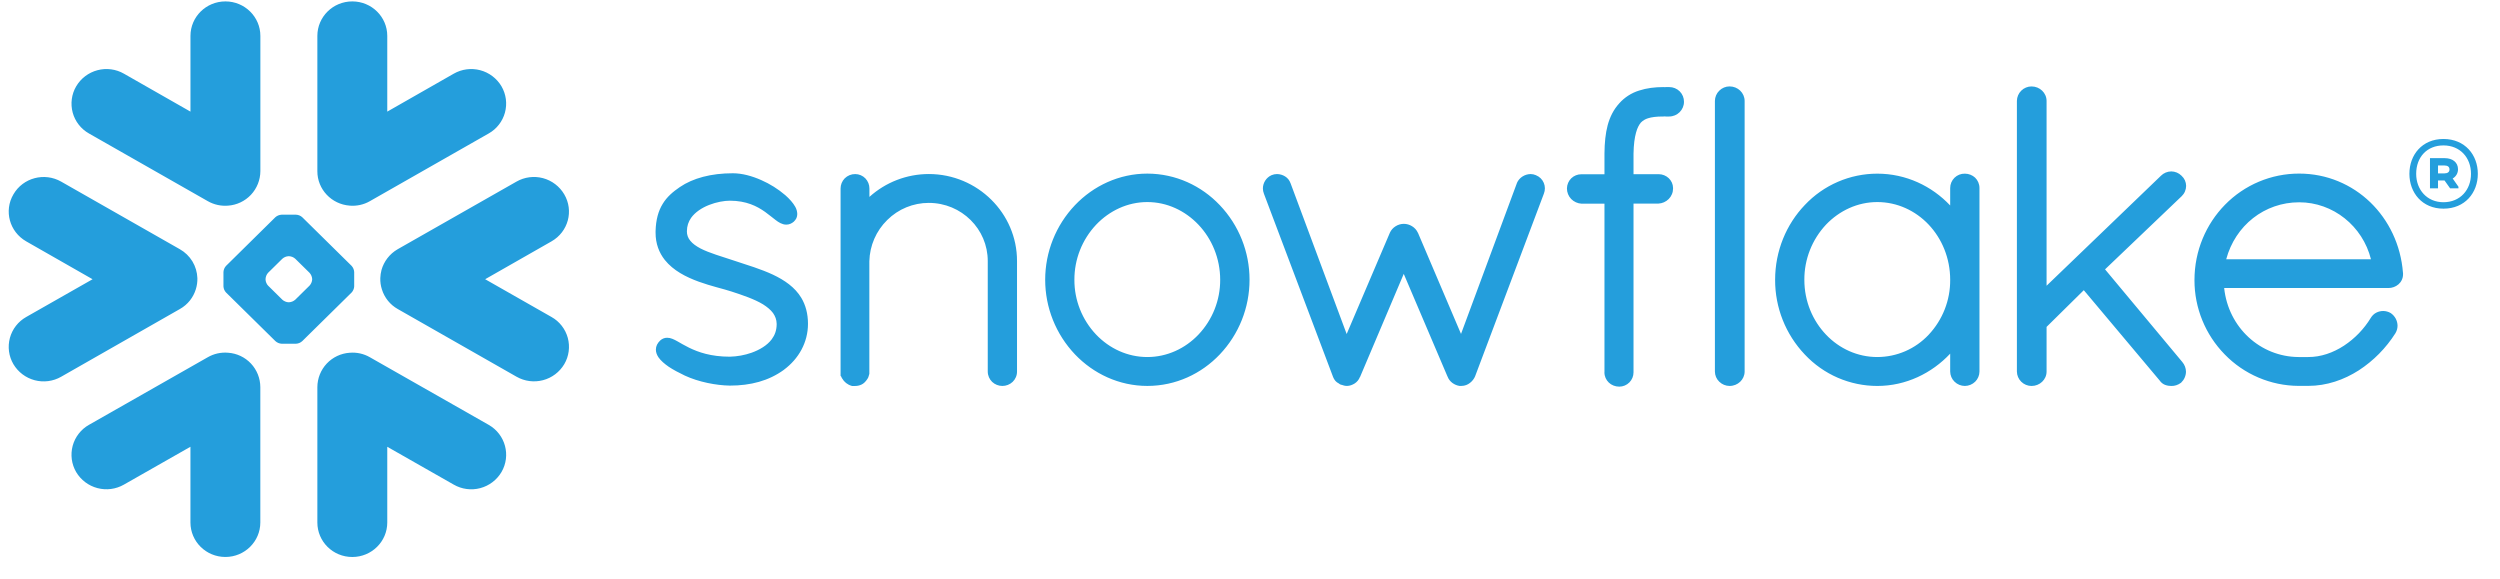 <svg xmlns="http://www.w3.org/2000/svg" xmlns:xlink="http://www.w3.org/1999/xlink" width="108" viewBox="0 0 108 25"><g transform="translate(0.375 0.061)" id="ss12465608902_1"><path d="M 0 24 L 0 0 L 107.25 0 L 107.25 24 Z" fill="transparent"></path><path d="M 105.228 7.088 L 104.947 7.088 L 104.947 7.429 L 105.228 7.429 C 105.359 7.429 105.443 7.37 105.443 7.262 C 105.443 7.146 105.365 7.088 105.228 7.088 Z M 104.6 6.771 L 105.236 6.771 C 105.581 6.771 105.811 6.958 105.811 7.25 C 105.812 7.331 105.791 7.411 105.751 7.481 C 105.71 7.551 105.652 7.61 105.581 7.65 L 105.83 8.006 L 105.83 8.076 L 105.47 8.076 L 105.228 7.734 L 104.947 7.734 L 104.947 8.076 L 104.6 8.076 Z M 106.372 7.448 C 106.372 6.75 105.902 6.221 105.181 6.221 C 104.474 6.221 104.004 6.725 104.004 7.448 C 104.004 8.138 104.474 8.675 105.181 8.675 C 105.902 8.675 106.372 8.145 106.372 7.448 Z M 106.667 7.448 C 106.667 8.267 106.112 8.953 105.183 8.953 C 104.261 8.953 103.711 8.263 103.711 7.448 C 103.711 6.629 104.26 5.943 105.183 5.943 C 106.112 5.945 106.667 6.628 106.667 7.448 Z M 23.45 10.366 L 20.584 12.001 L 23.45 13.633 C 23.622 13.729 23.772 13.858 23.893 14.014 C 24.014 14.169 24.102 14.346 24.154 14.536 C 24.205 14.726 24.218 14.924 24.192 15.118 C 24.166 15.313 24.102 15.501 24.002 15.67 C 23.798 16.013 23.468 16.262 23.083 16.363 C 22.697 16.465 22.288 16.411 21.941 16.214 L 16.808 13.289 C 16.478 13.104 16.233 12.799 16.122 12.438 C 16.072 12.282 16.049 12.118 16.054 11.953 C 16.058 11.836 16.075 11.719 16.106 11.601 C 16.209 11.237 16.449 10.911 16.805 10.705 L 21.938 7.784 C 22.284 7.586 22.695 7.533 23.081 7.635 C 23.466 7.738 23.796 7.988 23.999 8.332 C 24.42 9.044 24.174 9.953 23.45 10.366 Z M 20.736 18.292 L 15.606 15.373 C 15.341 15.22 15.036 15.152 14.732 15.178 C 14.354 15.203 14 15.37 13.741 15.645 C 13.482 15.921 13.337 16.284 13.335 16.663 L 13.335 22.51 C 13.335 23.335 14.008 24.001 14.844 24.001 C 15.68 24.001 16.355 23.333 16.355 22.51 L 16.355 19.24 L 19.227 20.875 C 19.573 21.074 19.984 21.129 20.37 21.027 C 20.756 20.925 21.086 20.675 21.289 20.332 C 21.705 19.619 21.46 18.705 20.736 18.292 Z M 14.816 12.574 L 12.683 14.675 C 12.609 14.743 12.514 14.783 12.415 14.788 L 11.789 14.788 C 11.689 14.782 11.595 14.742 11.522 14.675 L 9.389 12.574 C 9.322 12.502 9.283 12.409 9.278 12.311 L 9.278 11.692 C 9.283 11.593 9.322 11.499 9.389 11.426 L 11.52 9.324 C 11.594 9.258 11.688 9.219 11.787 9.214 L 12.415 9.214 C 12.514 9.218 12.609 9.257 12.683 9.324 L 14.816 11.426 C 14.882 11.499 14.921 11.593 14.926 11.692 L 14.926 12.311 C 14.926 12.394 14.877 12.514 14.816 12.574 Z M 13.111 11.99 C 13.104 11.892 13.064 11.798 12.998 11.725 L 12.38 11.117 C 12.306 11.051 12.212 11.012 12.113 11.007 L 12.088 11.007 C 11.989 11.012 11.896 11.051 11.822 11.117 L 11.205 11.725 C 11.14 11.798 11.102 11.892 11.097 11.99 L 11.097 12.014 C 11.097 12.099 11.144 12.217 11.205 12.277 L 11.822 12.886 C 11.884 12.946 12.002 12.997 12.088 12.997 L 12.113 12.997 C 12.212 12.991 12.306 12.952 12.38 12.886 L 12.998 12.277 C 13.064 12.205 13.104 12.112 13.111 12.014 Z M 3.468 5.705 L 8.6 8.628 C 8.876 8.786 9.182 8.847 9.476 8.823 C 9.853 8.797 10.207 8.629 10.466 8.354 C 10.725 8.078 10.87 7.714 10.873 7.336 L 10.873 1.49 C 10.873 0.668 10.196 0 9.364 0 C 8.528 0 7.853 0.668 7.853 1.49 L 7.853 4.761 L 4.979 3.122 C 4.632 2.923 4.222 2.87 3.836 2.972 C 3.45 3.074 3.12 3.323 2.917 3.667 C 2.817 3.836 2.753 4.024 2.727 4.219 C 2.701 4.414 2.714 4.612 2.765 4.802 C 2.816 4.991 2.905 5.169 3.026 5.324 C 3.146 5.479 3.297 5.608 3.468 5.705 Z M 14.732 8.823 C 15.026 8.847 15.332 8.786 15.606 8.628 L 20.736 5.705 C 20.907 5.609 21.058 5.479 21.178 5.324 C 21.299 5.169 21.388 4.991 21.439 4.802 C 21.49 4.612 21.504 4.414 21.478 4.219 C 21.452 4.024 21.388 3.837 21.289 3.667 C 21.085 3.324 20.755 3.074 20.37 2.972 C 19.984 2.87 19.574 2.924 19.227 3.122 L 16.355 4.761 L 16.355 1.49 C 16.355 0.668 15.68 0 14.844 0 C 14.008 0 13.335 0.668 13.335 1.49 L 13.335 7.335 C 13.333 8.12 13.949 8.765 14.732 8.822 Z M 9.476 15.177 C 9.171 15.151 8.865 15.219 8.6 15.372 L 3.468 18.292 C 3.297 18.388 3.147 18.518 3.026 18.674 C 2.905 18.829 2.817 19.006 2.765 19.196 C 2.714 19.386 2.701 19.584 2.726 19.779 C 2.752 19.974 2.816 20.162 2.915 20.332 C 3.119 20.675 3.449 20.924 3.835 21.025 C 4.221 21.127 4.631 21.073 4.977 20.875 L 7.852 19.239 L 7.852 22.509 C 7.852 23.334 8.527 24 9.362 24 C 10.195 24 10.871 23.332 10.871 22.509 L 10.871 16.663 C 10.87 16.285 10.725 15.921 10.467 15.645 C 10.208 15.369 9.854 15.202 9.476 15.177 Z M 8.084 12.438 C 8.133 12.281 8.156 12.118 8.152 11.953 C 8.143 11.698 8.069 11.449 7.937 11.23 C 7.804 11.012 7.617 10.831 7.394 10.705 L 2.267 7.785 C 1.544 7.374 0.62 7.618 0.206 8.333 C -0.214 9.045 0.035 9.954 0.758 10.366 L 3.624 12.002 L 0.757 13.633 C 0.585 13.73 0.435 13.859 0.314 14.014 C 0.193 14.169 0.105 14.347 0.053 14.536 C 0.002 14.726 -0.012 14.924 0.014 15.119 C 0.04 15.314 0.105 15.502 0.204 15.671 C 0.408 16.014 0.738 16.263 1.124 16.365 C 1.509 16.467 1.92 16.413 2.266 16.215 L 7.394 13.29 C 7.742 13.095 7.976 12.785 8.084 12.438 Z M 71.735 3.701 L 71.594 3.701 C 71.575 3.701 71.557 3.704 71.538 3.705 C 71.52 3.704 71.503 3.701 71.483 3.701 C 71.12 3.701 70.765 3.743 70.434 3.851 C 70.103 3.954 69.806 4.145 69.576 4.404 L 69.575 4.402 L 69.575 4.406 C 69.333 4.67 69.176 4.985 69.077 5.345 C 68.981 5.705 68.942 6.11 68.938 6.573 L 68.938 7.467 L 67.94 7.467 C 67.777 7.466 67.62 7.529 67.503 7.642 C 67.387 7.756 67.32 7.912 67.317 8.075 C 67.315 8.246 67.381 8.411 67.499 8.535 C 67.618 8.656 67.777 8.728 67.946 8.738 L 68.938 8.738 L 68.938 16.009 L 68.936 16.026 C 68.936 16.197 69.008 16.354 69.125 16.466 C 69.24 16.576 69.403 16.642 69.579 16.642 C 69.742 16.641 69.899 16.576 70.014 16.46 C 70.129 16.344 70.193 16.188 70.193 16.024 L 70.193 8.734 L 71.267 8.734 C 71.435 8.726 71.594 8.656 71.713 8.537 C 71.773 8.477 71.82 8.406 71.852 8.328 C 71.885 8.251 71.901 8.167 71.901 8.083 L 71.901 8.059 C 71.898 7.731 71.62 7.463 71.274 7.463 L 70.193 7.463 L 70.193 6.573 C 70.2 6.179 70.241 5.885 70.301 5.671 C 70.358 5.455 70.439 5.32 70.509 5.236 C 70.594 5.148 70.7 5.084 70.817 5.049 C 70.965 5.001 71.171 4.972 71.45 4.972 L 71.483 4.972 C 71.498 4.972 71.516 4.968 71.532 4.968 C 71.551 4.968 71.57 4.972 71.59 4.972 L 71.73 4.972 C 72.086 4.972 72.373 4.687 72.373 4.337 C 72.374 4.253 72.358 4.17 72.326 4.092 C 72.294 4.015 72.247 3.944 72.188 3.885 C 72.128 3.826 72.058 3.779 71.98 3.748 C 71.902 3.716 71.819 3.7 71.735 3.701 Z M 93.872 8.417 C 93.932 8.359 93.981 8.29 94.014 8.213 C 94.047 8.136 94.065 8.053 94.066 7.969 C 94.065 7.887 94.047 7.806 94.014 7.731 C 93.98 7.656 93.931 7.589 93.87 7.534 L 93.872 7.534 C 93.87 7.531 93.868 7.531 93.868 7.531 C 93.868 7.527 93.865 7.527 93.865 7.527 L 93.863 7.527 C 93.746 7.41 93.587 7.345 93.422 7.344 C 93.256 7.346 93.096 7.413 92.978 7.531 L 88.037 12.283 L 88.037 4.298 C 88.037 3.954 87.745 3.673 87.386 3.673 C 87.304 3.673 87.222 3.689 87.146 3.721 C 87.07 3.752 87 3.799 86.942 3.857 C 86.824 3.974 86.757 4.132 86.755 4.298 L 86.755 15.99 C 86.756 16.072 86.773 16.153 86.805 16.228 C 86.837 16.303 86.884 16.372 86.942 16.429 C 87.061 16.546 87.22 16.612 87.386 16.613 C 87.745 16.613 88.037 16.336 88.037 15.992 L 88.037 14.061 L 89.645 12.475 L 92.926 16.381 C 92.987 16.471 93.071 16.532 93.155 16.565 C 93.249 16.6 93.342 16.613 93.424 16.613 C 93.572 16.616 93.717 16.569 93.836 16.48 L 93.844 16.475 L 93.852 16.467 C 93.916 16.406 93.968 16.333 94.003 16.252 C 94.039 16.171 94.058 16.084 94.059 15.995 C 94.057 15.843 94.002 15.697 93.903 15.581 L 93.903 15.58 L 90.563 11.575 L 93.868 8.42 L 93.872 8.42 L 93.872 8.418 Z M 84.949 7.613 C 85.066 7.726 85.138 7.886 85.138 8.06 L 85.138 15.99 C 85.137 16.072 85.121 16.152 85.089 16.227 C 85.057 16.303 85.011 16.371 84.953 16.428 C 84.833 16.545 84.673 16.611 84.506 16.612 C 84.34 16.611 84.18 16.545 84.061 16.428 C 84.002 16.371 83.955 16.303 83.923 16.228 C 83.891 16.153 83.874 16.072 83.873 15.99 L 83.873 15.217 C 83.078 16.064 81.961 16.612 80.725 16.612 C 80.138 16.612 79.557 16.491 79.018 16.258 C 78.48 16.024 77.995 15.683 77.593 15.255 C 76.765 14.384 76.306 13.228 76.31 12.026 C 76.31 10.774 76.797 9.627 77.593 8.795 C 77.995 8.368 78.48 8.027 79.019 7.794 C 79.558 7.561 80.138 7.441 80.725 7.441 C 81.961 7.441 83.078 7.973 83.873 8.816 L 83.873 8.062 C 83.873 7.979 83.889 7.897 83.921 7.821 C 83.953 7.745 84 7.676 84.059 7.618 C 84.118 7.56 84.188 7.515 84.265 7.484 C 84.342 7.454 84.424 7.439 84.506 7.441 C 84.674 7.441 84.833 7.505 84.949 7.613 Z M 83.873 12.026 C 83.873 11.089 83.515 10.249 82.942 9.641 C 82.37 9.037 81.583 8.669 80.725 8.668 C 79.873 8.668 79.09 9.037 78.511 9.641 C 77.905 10.287 77.569 11.141 77.573 12.026 C 77.573 12.963 77.937 13.796 78.511 14.398 C 79.086 15.001 79.871 15.363 80.725 15.363 C 81.141 15.362 81.552 15.276 81.934 15.111 C 82.315 14.945 82.659 14.703 82.943 14.4 C 83.547 13.757 83.88 12.908 83.873 12.026 Z M 33.013 11.803 C 32.502 11.565 31.923 11.391 31.346 11.201 C 30.815 11.023 30.276 10.873 29.891 10.675 C 29.698 10.573 29.547 10.465 29.449 10.343 C 29.35 10.229 29.296 10.082 29.299 9.931 C 29.3 9.701 29.366 9.517 29.48 9.351 C 29.654 9.107 29.944 8.915 30.26 8.792 C 30.573 8.668 30.913 8.609 31.156 8.609 C 31.873 8.611 32.326 8.846 32.674 9.091 C 32.845 9.213 32.99 9.339 33.128 9.441 C 33.198 9.494 33.264 9.543 33.341 9.579 C 33.413 9.614 33.499 9.643 33.592 9.643 C 33.651 9.643 33.709 9.632 33.763 9.61 C 33.819 9.587 33.871 9.555 33.917 9.515 C 33.963 9.472 34.002 9.42 34.031 9.363 C 34.055 9.306 34.067 9.245 34.067 9.184 C 34.064 9.074 34.034 8.967 33.98 8.872 C 33.884 8.701 33.737 8.537 33.55 8.371 C 33.237 8.103 32.886 7.883 32.509 7.718 C 32.112 7.543 31.688 7.424 31.283 7.424 C 30.344 7.424 29.561 7.634 28.993 8.021 C 28.696 8.223 28.435 8.444 28.252 8.749 C 28.064 9.055 27.959 9.432 27.946 9.924 L 27.946 9.99 C 27.944 10.466 28.1 10.86 28.344 11.168 C 28.715 11.632 29.266 11.908 29.807 12.106 C 30.344 12.302 30.885 12.419 31.224 12.532 C 31.703 12.688 32.212 12.859 32.585 13.085 C 32.77 13.201 32.918 13.325 33.02 13.462 C 33.117 13.601 33.173 13.747 33.177 13.929 L 33.177 13.943 C 33.176 14.209 33.097 14.416 32.966 14.593 C 32.768 14.86 32.441 15.052 32.093 15.177 C 31.791 15.283 31.474 15.34 31.154 15.348 C 30.335 15.348 29.789 15.153 29.39 14.958 C 29.19 14.86 29.03 14.763 28.883 14.68 C 28.815 14.641 28.744 14.606 28.671 14.576 C 28.599 14.546 28.522 14.53 28.444 14.53 C 28.389 14.53 28.336 14.54 28.285 14.56 C 28.233 14.581 28.186 14.611 28.145 14.649 C 28.089 14.701 28.043 14.762 28.008 14.829 C 27.976 14.895 27.959 14.968 27.959 15.042 C 27.959 15.165 28.004 15.275 28.072 15.377 C 28.175 15.523 28.327 15.653 28.515 15.784 C 28.712 15.913 28.944 16.039 29.211 16.165 C 29.807 16.443 30.57 16.588 31.151 16.597 L 31.152 16.597 C 32.054 16.597 32.832 16.392 33.488 15.916 L 33.488 15.913 L 33.49 15.913 C 34.132 15.437 34.53 14.728 34.53 13.927 C 34.53 13.487 34.425 13.114 34.244 12.81 C 33.968 12.349 33.52 12.043 33.013 11.803 Z M 74.342 3.672 C 74.26 3.672 74.178 3.688 74.101 3.72 C 74.025 3.752 73.955 3.798 73.897 3.857 C 73.838 3.914 73.791 3.982 73.759 4.058 C 73.727 4.133 73.71 4.215 73.709 4.297 L 73.709 15.989 C 73.709 16.071 73.726 16.152 73.758 16.228 C 73.79 16.303 73.838 16.371 73.897 16.428 C 74.016 16.545 74.176 16.611 74.342 16.612 C 74.701 16.612 74.991 16.335 74.993 15.991 L 74.993 4.297 C 74.991 3.952 74.702 3.672 74.342 3.672 Z M 103.436 11.731 L 103.436 11.793 C 103.436 11.965 103.358 12.121 103.238 12.223 C 103.117 12.327 102.961 12.383 102.801 12.382 L 95.709 12.382 C 95.889 14.089 97.273 15.352 98.921 15.363 L 99.339 15.363 C 99.885 15.365 100.416 15.178 100.885 14.872 C 101.355 14.562 101.751 14.151 102.044 13.67 C 102.1 13.576 102.181 13.498 102.278 13.447 C 102.374 13.397 102.481 13.372 102.589 13.374 C 102.696 13.376 102.802 13.406 102.896 13.459 L 102.903 13.463 L 102.91 13.468 C 102.998 13.529 103.069 13.61 103.12 13.703 C 103.17 13.797 103.197 13.902 103.199 14.008 C 103.199 14.119 103.169 14.23 103.109 14.331 L 103.107 14.335 L 103.106 14.336 C 102.7 14.976 102.162 15.522 101.527 15.936 C 100.883 16.348 100.139 16.609 99.339 16.609 L 98.915 16.609 C 98.321 16.605 97.734 16.482 97.188 16.249 C 96.642 16.016 96.148 15.677 95.734 15.251 C 94.894 14.394 94.424 13.24 94.426 12.04 C 94.426 10.769 94.928 9.619 95.744 8.785 C 96.162 8.358 96.66 8.019 97.211 7.787 C 97.761 7.556 98.352 7.437 98.949 7.438 C 100.147 7.438 101.224 7.909 102.022 8.678 C 102.819 9.448 103.34 10.518 103.433 11.72 Z M 102.051 11.14 C 101.691 9.701 100.411 8.677 98.949 8.678 C 97.451 8.678 96.188 9.681 95.797 11.14 Z M 39.752 7.457 C 38.803 7.457 37.888 7.809 37.184 8.445 L 37.184 8.083 C 37.185 7.92 37.122 7.764 37.01 7.646 C 36.953 7.587 36.885 7.54 36.809 7.508 C 36.734 7.476 36.653 7.459 36.571 7.459 C 36.487 7.458 36.403 7.474 36.325 7.506 C 36.247 7.538 36.176 7.585 36.116 7.645 C 36.002 7.762 35.938 7.919 35.938 8.083 L 35.938 16.177 L 35.964 16.204 L 35.966 16.207 C 35.976 16.237 35.99 16.265 36.008 16.291 C 36.094 16.441 36.235 16.555 36.41 16.606 L 36.434 16.613 L 36.571 16.613 C 36.664 16.613 36.756 16.592 36.841 16.553 C 36.917 16.516 36.983 16.461 37.034 16.393 L 37.036 16.393 C 37.043 16.386 37.045 16.378 37.052 16.371 C 37.086 16.33 37.115 16.285 37.137 16.236 C 37.155 16.188 37.167 16.141 37.176 16.107 L 37.181 16.084 L 37.181 11.224 C 37.197 10.552 37.474 9.913 37.954 9.443 C 38.431 8.969 39.076 8.703 39.748 8.704 C 40.46 8.704 41.094 8.987 41.555 9.443 C 42.016 9.899 42.296 10.525 42.296 11.216 L 42.296 15.99 C 42.296 16.164 42.371 16.326 42.485 16.436 C 42.605 16.549 42.763 16.612 42.928 16.612 C 43.093 16.612 43.251 16.549 43.371 16.436 C 43.431 16.379 43.479 16.309 43.511 16.233 C 43.544 16.156 43.561 16.073 43.56 15.99 L 43.56 11.216 C 43.565 9.158 41.86 7.46 39.752 7.457 Z M 52.32 8.801 C 53.147 9.67 53.607 10.825 53.605 12.025 C 53.606 13.225 53.146 14.38 52.32 15.25 C 51.528 16.084 50.421 16.611 49.19 16.611 C 47.969 16.611 46.861 16.083 46.065 15.249 C 45.238 14.379 44.777 13.225 44.777 12.025 C 44.777 10.825 45.238 9.67 46.065 8.801 C 46.861 7.967 47.97 7.439 49.19 7.439 C 50.421 7.441 51.528 7.967 52.32 8.801 Z M 52.337 12.025 C 52.337 11.098 51.975 10.255 51.4 9.648 C 50.822 9.039 50.04 8.668 49.188 8.668 C 48.338 8.668 47.553 9.041 46.976 9.648 C 46.371 10.292 46.036 11.142 46.039 12.025 C 46.035 12.905 46.371 13.753 46.976 14.392 C 47.554 14.998 48.338 15.363 49.189 15.363 C 50.038 15.363 50.825 14.997 51.4 14.392 C 52.005 13.753 52.341 12.905 52.337 12.025 Z M 65.983 7.511 L 65.979 7.508 L 65.976 7.507 C 65.904 7.475 65.827 7.459 65.749 7.458 C 65.626 7.46 65.506 7.495 65.402 7.56 C 65.293 7.627 65.207 7.726 65.156 7.843 L 65.156 7.847 L 62.741 14.365 L 60.881 9.997 L 60.877 9.994 C 60.824 9.877 60.736 9.778 60.626 9.712 C 60.519 9.645 60.396 9.609 60.27 9.609 C 60.145 9.609 60.021 9.646 59.915 9.713 C 59.806 9.78 59.72 9.878 59.667 9.994 L 59.666 9.997 L 57.801 14.369 L 55.376 7.852 L 55.375 7.852 C 55.333 7.732 55.252 7.629 55.144 7.562 C 55.038 7.495 54.917 7.46 54.792 7.458 C 54.71 7.458 54.63 7.475 54.554 7.507 L 54.551 7.507 L 54.548 7.51 C 54.439 7.56 54.346 7.641 54.282 7.742 C 54.217 7.843 54.182 7.961 54.182 8.081 C 54.182 8.157 54.197 8.233 54.227 8.309 L 57.212 16.219 L 57.212 16.222 C 57.237 16.286 57.273 16.345 57.317 16.397 C 57.357 16.44 57.404 16.476 57.457 16.501 C 57.467 16.509 57.482 16.523 57.506 16.537 C 57.534 16.553 57.564 16.563 57.595 16.567 C 57.647 16.585 57.719 16.611 57.814 16.611 C 57.934 16.611 58.046 16.567 58.148 16.504 C 58.249 16.438 58.328 16.342 58.372 16.229 L 58.379 16.224 L 60.267 11.77 L 62.157 16.205 L 62.159 16.205 C 62.202 16.324 62.279 16.415 62.367 16.481 C 62.461 16.55 62.566 16.594 62.676 16.611 L 62.755 16.611 C 62.83 16.611 62.903 16.597 62.965 16.573 C 63.022 16.551 63.077 16.521 63.125 16.483 C 63.227 16.406 63.306 16.303 63.355 16.184 L 63.355 16.181 L 66.32 8.306 C 66.381 8.155 66.379 7.987 66.316 7.838 C 66.253 7.689 66.133 7.571 65.983 7.511 Z" fill="rgb(36, 158, 220)"></path></g></svg>